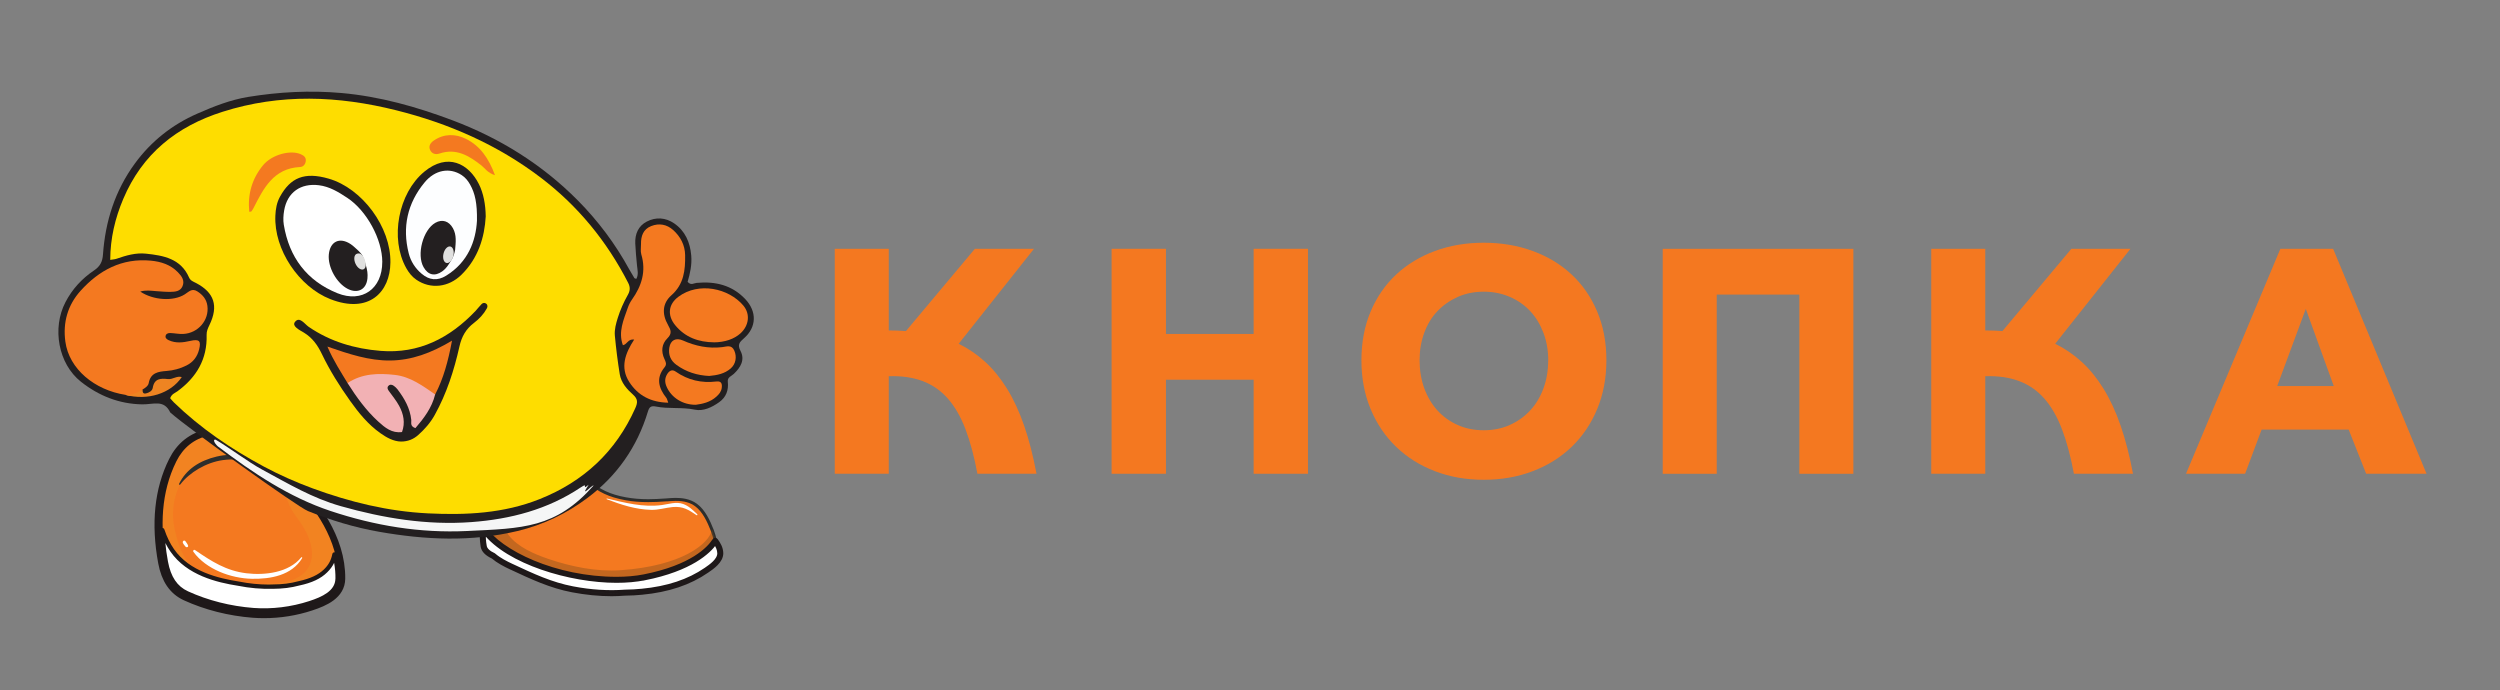 <?xml version="1.0" encoding="UTF-8"?>
<svg xmlns="http://www.w3.org/2000/svg" version="1.1" viewBox="0 0 841.89 232.49">
  <rect x="0" y="0" width="841.89" height="232.49" fill="#808080" stroke="none"/>
  <defs>
    <style>
      .cls-1 {
        fill: #ee8422;
      }

      .cls-2, .cls-3, .cls-4 {
        fill: #2d2e2d;
      }

      .cls-5 {
        fill: #231f20;
      }

      .cls-6 {
        fill: #fedd00;
      }

      .cls-7 {
        fill: #e0e0df;
      }

      .cls-8 {
        fill: #7b4c1f;
        mix-blend-mode: multiply;
        opacity: .4;
      }

      .cls-9 {
        isolation: isolate;
      }

      .cls-10 {
        fill: #fdfeff;
      }

      .cls-11 {
        fill: #fff;
      }

      .cls-3, .cls-4 {
        stroke: #1e1819;
        stroke-miterlimit: 10;
      }

      .cls-12 {
        fill: #f47920;
      }

      .cls-13 {
        fill: #1e1819;
      }

      .cls-4 {
        stroke-width: 4px;
      }

      .cls-14 {
        fill: #f28321;
      }

      .cls-15 {
        fill: #f47820;
      }

      .cls-16 {
        fill: #f5f6f6;
      }

      .cls-17 {
        fill: #f2b1b4;
      }
    </style>
  </defs>
  <!-- Generator: Adobe Illustrator 28.7.1, SVG Export Plug-In . SVG Version: 1.2.0 Build 142)  -->
  <g class="cls-9">
    <g id="Layer_1">
      <g>
        <path class="cls-15" d="M281.11,159.54v-75.76h18.19v27.5c1,0,1.98.02,2.94.05.96.04,1.91.09,2.84.16l23.22-27.71h19.9l-25.36,31.99c3.21,1.57,6.17,3.58,8.88,6.05,2.71,2.46,5.17,5.48,7.38,9.04,2.21,3.57,4.14,7.72,5.78,12.47,1.64,4.74,3.03,10.15,4.17,16.21h-19.9c-1.07-5.78-2.41-10.77-4.01-14.98-1.6-4.21-3.58-7.65-5.94-10.33-2.35-2.68-5.17-4.64-8.45-5.88-3.28-1.25-7.1-1.8-11.45-1.66v32.85h-18.19Z"/>
        <path class="cls-15" d="M422.17,159.54v-31.67h-29.53v31.67h-18.3v-75.76h18.3v28.68h29.53v-28.68h18.3v75.76h-18.3Z"/>
        <path class="cls-15" d="M540.96,121.34c0,5.99-1.04,11.47-3.1,16.42-2.07,4.96-4.94,9.2-8.61,12.73-3.68,3.53-8.04,6.26-13.11,8.19-5.07,1.93-10.56,2.89-16.48,2.89s-11.4-.96-16.43-2.89c-5.03-1.93-9.38-4.65-13.05-8.19-3.68-3.53-6.55-7.77-8.61-12.73-2.07-4.96-3.1-10.43-3.1-16.42s1.03-11.54,3.1-16.43c2.07-4.89,4.94-9.04,8.61-12.47,3.67-3.42,8.03-6.06,13.05-7.92,5.03-1.85,10.5-2.78,16.43-2.78s11.41.93,16.48,2.78c5.07,1.86,9.43,4.49,13.11,7.92,3.67,3.42,6.54,7.58,8.61,12.47,2.07,4.89,3.1,10.36,3.1,16.43ZM521.38,121.34c0-3.28-.53-6.35-1.6-9.2-1.07-2.85-2.55-5.3-4.44-7.33-1.89-2.03-4.17-3.64-6.85-4.81s-5.62-1.77-8.83-1.77-6.14.59-8.77,1.77c-2.64,1.18-4.92,2.78-6.85,4.81-1.93,2.03-3.41,4.48-4.44,7.33-1.04,2.85-1.55,5.92-1.55,9.2s.53,6.58,1.6,9.47c1.07,2.89,2.55,5.37,4.44,7.44,1.89,2.07,4.15,3.69,6.79,4.87,2.64,1.18,5.56,1.77,8.77,1.77s6.14-.59,8.77-1.77,4.92-2.8,6.85-4.87c1.93-2.07,3.42-4.55,4.49-7.44,1.07-2.89,1.6-6.04,1.6-9.47Z"/>
        <path class="cls-15" d="M624.13,83.79v75.76h-18.19v-60.35h-27.82v60.35h-18.19v-75.76h64.2Z"/>
        <path class="cls-15" d="M650.36,159.54v-75.76h18.19v27.5c1,0,1.98.02,2.94.05.96.04,1.91.09,2.84.16l23.22-27.71h19.9l-25.36,31.99c3.21,1.57,6.17,3.58,8.88,6.05,2.71,2.46,5.17,5.48,7.38,9.04,2.21,3.57,4.14,7.72,5.78,12.47,1.64,4.74,3.03,10.15,4.17,16.21h-19.9c-1.07-5.78-2.41-10.77-4.01-14.98-1.61-4.21-3.58-7.65-5.94-10.33-2.35-2.68-5.17-4.64-8.45-5.88-3.28-1.25-7.1-1.8-11.45-1.66v32.85h-18.19Z"/>
        <path class="cls-15" d="M756.05,159.54h-19.9l31.78-75.76h17.76l31.46,75.76h-20.33l-5.89-14.87h-29.32l-5.56,14.87ZM766.86,130.01h19.05l-9.42-26-9.63,26Z"/>
      </g>
      <g>
        <path class="cls-12" d="M54.57,188.75c.85,4.56,2.76,8.52,7.18,10.56,6.95,3.17,14.68,5.08,22.3,5.64,6.39.49,12.96-.32,19.07-2.32,3.89-1.28,9.26-3.38,9.32-8.23.15-12.58-7.61-23.39-15.88-32.25-1.13-1.23-2.68-2.66-2.89-4.41-.2-1.62.09-3.46-.35-5.04-.56-1.91-1.58-3.62-3.2-4.85-3.44-2.63-7.14-2.98-11.05-2.39-.36,0-.73,0-1.11.03-3,.22-6.11.42-9.02,1.09-4.99,1.11-8.64,4.1-10.93,8.69-5.21,10.46-5.51,22.2-3.43,33.49Z"/>
        <path class="cls-4" d="M85.26,206.04c-7.87-.61-15.65-2.57-22.51-5.71-4.02-1.85-6.47-5.43-7.5-10.98-2.41-13.01-1.24-24.39,3.48-33.85,2.39-4.83,6.19-7.86,11.31-8.99,2.89-.66,5.96-.89,8.92-1.08h.18c.31-.05.58-.05.89-.05h.18c1.11-.13,2.14-.23,3.13-.23,3.2,0,5.94.9,8.38,2.76,1.59,1.2,2.76,2.98,3.39,5.13.29,1.04.29,2.13.29,3.2,0,.67,0,1.32.08,1.94.16,1.36,1.32,2.56,2.34,3.62l.42.44c6.95,7.5,16.19,19,16.02,32.65-.06,4.96-4.96,7.22-9.73,8.78-5.07,1.67-10.32,2.5-15.61,2.5h0c-1.23,0-2.48-.04-3.67-.13ZM80.29,146.54h-.25c-.28,0-.54.03-.81.04h-.19c-2.9.22-5.93.43-8.74,1.04-4.74,1.08-8.29,3.89-10.52,8.4-4.6,9.23-5.74,20.38-3.38,33.13.97,5.22,3.14,8.44,6.84,10.13,6.74,3.08,14.39,5.02,22.11,5.61,1.17.06,2.39.13,3.58.13h0c5.17,0,10.3-.81,15.26-2.44,4.38-1.43,8.86-3.47,8.92-7.7.16-13.23-8.9-24.51-15.72-31.83l-.41-.44c-1.13-1.18-2.43-2.56-2.65-4.29-.07-.68-.07-1.39-.07-2.06,0-1.04,0-1.99-.26-2.88-.55-1.95-1.55-3.47-2.97-4.55-2.22-1.7-4.73-2.52-7.68-2.52-.92,0-1.89.09-3.06.24Z"/>
        <path class="cls-14" d="M55.95,188.83c.85,4.56,2.76,8.52,7.18,10.56,6.95,3.17,14.68,5.08,22.3,5.64,6.39.49,12.96-.32,19.07-2.32,3.89-1.28,9.26-3.38,9.32-8.23.15-12.58-7.61-23.39-15.88-32.25-1.13-1.23-2.68-2.66-2.89-4.41-.2-1.62.09-3.46-.35-5.04-.56-1.91-1.58-3.62-3.2-4.85-3.44-2.63-7.14-2.98-11.05-2.39-.36,0-.73,0-1.11.03-3,.22-6.11.42-9.02,1.09-4.99,1.11-8.64,4.1-10.93,8.69-5.21,10.46-5.51,22.2-3.43,33.49ZM64.61,157.84c7.76-6.92,23.56-6.12,29.16,3.14,2.34,3.85,2.66,8.45,5.41,12.18,2.44,3.34,4.71,6.55,5.6,10.63.89,4.12-.27,8.03-3.87,10.33-2.98,1.91-6.88,2.52-10.94,2.32-7.39,1.84-16.18-.73-22.72-4.03-.26-.1-.49-.24-.73-.37-.2-.11-.39-.22-.58-.32-.11-.04-.2-.13-.26-.22-4.22-2.91-5.89-8.74-6.92-13.6-1.49-6.89.45-15.27,5.86-20.07Z"/>
        <path class="cls-11" d="M58.01,185.36c4.98,7.16,13.98,9.88,22.27,11.2,3.86.77,7.76,1.11,11.63.99,2.95-.01,5.9-.3,8.66-1.08,3.33-.7,6.68-1.86,9.09-4.23,1.82-1.8,2.6-3.55,3-5.52.68,2.63,1.07,5.36,1.03,8.18-.05,4.85-5.42,6.95-9.32,8.23-6.1,2-12.68,2.81-19.07,2.32-7.61-.56-15.34-2.47-22.3-5.64-4.43-2.04-6.33-6-7.18-10.56-.65-3.56-1.07-7.14-1.17-10.75.81,2.47,1.91,4.79,3.36,6.86Z"/>
        <path class="cls-13" d="M113.34,186.53c-.06-.34-.35-.56-.72-.55-.34,0-.63.24-.7.58-.42,2.1-1.25,3.64-2.79,5.16-1.94,1.89-4.71,3.17-8.73,4.03-2.51.7-5.37,1.06-8.51,1.06-.5.04-.99.04-1.46.04-3.23,0-6.6-.34-10.01-1.02-6.85-1.07-16.56-3.35-21.81-10.88-1.31-1.87-2.41-4.11-3.26-6.66-.11-.34-.47-.56-.83-.51-.36.06-.63.39-.61.75.09,3.39.49,7.05,1.19,10.85,1.04,5.59,3.52,9.22,7.59,11.09,6.83,3.13,14.64,5.11,22.56,5.73h0c1.14.08,2.37.13,3.68.13,5.36,0,10.63-.84,15.66-2.5,4.83-1.58,9.77-3.87,9.83-8.92.03-2.75-.32-5.49-1.08-8.38ZM112.95,194.87c-.06,4.14-4.49,6.14-8.81,7.55-6.06,1.98-12.55,2.77-18.78,2.31-7.71-.59-15.34-2.53-22.05-5.6-3.65-1.67-5.79-4.86-6.75-10.02-.41-2.24-.7-4.29-.88-6.25.5.99,1.08,1.97,1.73,2.91,5.54,7.98,15.65,10.39,22.77,11.5,3.87.78,7.83,1.12,11.74,1.02,3.21-.01,6.19-.38,8.85-1.11,4.28-.91,7.27-2.32,9.41-4.44,1.04-1.02,1.79-2.05,2.34-3.2.32,1.84.47,3.59.44,5.32Z"/>
        <path class="cls-2" d="M73.03,153.74c2.94-.72,6.35-.77,9.3-.09,4.05.94,6.77,2.8,9.92,5.15.15.14.06.41-.16.32-2.55-.95-4.72-2.44-7.26-3.38-3.1-1.1-6.55-1.23-9.82-.79-5.52.76-11.23,4.14-14.32,8.22-.15.2-.52,0-.41-.19,2.43-4.96,6.88-7.84,12.75-9.25Z"/>
        <path class="cls-12" d="M162.89,183.99c.26,1.5,1.81,2.53,3.27,3.23,1.79,1.53,4.17,2.72,5.96,3.57,6.74,3.14,13.33,6.26,20.69,7.66,5.78,1.1,11.77,1.57,17.69,1.12,1.91-.03,3.8-.12,5.68-.31,7.74-.73,15.25-2.78,21.73-7.25,1.77-1.21,4.68-3.23,4.65-5.7-.01-1.61-.77-2.93-1.71-4.17-.18-1.23-.54-2.43-.97-3.55-1.17-2.99-2.79-6.55-5.46-8.52-2.91-2.17-6.45-2.02-9.92-1.77-4.62.35-9.22.47-13.81-.36-4.66-.84-8.88-2.48-12.36-5.75-2.17-2.06-5.43-3.58-8.53-2.74-4.56,1.26-10.16,4.73-12.25,9.4-1.13-.3-2.21-.74-3.13-1.53-2.15-1.82-2.76-3.57-2.97-6.31-.08-.89-.33-1.58-.91-2.24-1.09-1.24-3.54-.44-4.74.12-1.61.75-2.47,2.92-2.64,4.55-.36,3.65-.23,7.43-.42,11.12-.17,3.12-.4,6.33.14,9.42Z"/>
        <path class="cls-2" d="M192.72,198.97c-7.32-1.4-13.72-4.39-20.51-7.57l-.3-.13c-1.86-.87-4.2-2.07-6.03-3.62-2.09-.98-3.25-2.17-3.51-3.57-.49-2.89-.32-5.86-.2-8.76l.06-.76c.06-1.42.1-2.87.11-4.29.05-2.25.09-4.58.31-6.85.2-1.89,1.18-4.16,2.93-4.98.55-.26,1.92-.79,3.23-.79.92,0,1.63.27,2.11.82.63.74.94,1.48,1.02,2.54.2,2.48.71,4.16,2.8,5.95.65.56,1.47.98,2.53,1.31,2.3-4.66,7.82-8,12.37-9.28,2.88-.8,6.32.32,9.04,2.85,3.06,2.91,6.92,4.7,12.1,5.63,2.29.42,4.75.64,7.5.64,1.83,0,3.79-.1,6.17-.27.99-.09,2.06-.17,3.11-.17,1.92,0,4.73.21,7.16,2,2.73,2.01,4.38,5.57,5.63,8.77.48,1.23.81,2.4.97,3.52.86,1.19,1.72,2.61,1.75,4.36.01,2.78-3.05,4.9-4.9,6.14-5.92,4.09-13.11,6.5-21.95,7.34-1.79.19-3.66.28-5.71.31-1.47.1-3,.19-4.52.19h0c-4.29,0-8.77-.45-13.28-1.31ZM224.56,168.82c-2.43.19-4.41.27-6.26.27-2.82,0-5.32-.19-7.69-.64-5.39-.97-9.39-2.84-12.63-5.89-2.44-2.27-5.53-3.3-8.04-2.61-4.32,1.23-9.89,4.57-11.92,9.12l-.18.39-.41-.13c-1.43-.36-2.47-.87-3.34-1.6-2.36-2.01-2.94-3.97-3.15-6.66-.07-.84-.29-1.39-.77-1.93-.29-.34-.74-.48-1.35-.48-1.13,0-2.43.56-2.8.73-1.38.61-2.19,2.59-2.34,4.13-.23,2.24-.26,4.54-.31,6.78-.02,1.42-.05,2.87-.11,4.33l-.05.76c-.15,2.84-.31,5.76.2,8.53.17,1.04,1.16,2.01,2.96,2.84l.12.1c1.73,1.48,4.03,2.64,5.85,3.49l.29.13c6.72,3.15,13.08,6.12,20.27,7.48,6.04,1.16,11.93,1.54,17.58,1.12,2.05-.03,3.9-.13,5.65-.31,8.68-.83,15.7-3.16,21.48-7.13,1.67-1.15,4.46-3.08,4.43-5.31-.02-1.51-.77-2.76-1.6-3.87l-.08-.1-.02-.13c-.16-1.07-.49-2.24-.95-3.42-1.2-3.06-2.75-6.43-5.28-8.31-1.69-1.24-3.7-1.82-6.55-1.82-1,0-2.05.09-3.02.17Z"/>
        <path class="cls-8" d="M162.75,174.58c.19-3.69.06-7.47.42-11.12.17-1.63,1.03-3.8,2.64-4.55,1.2-.56,3.65-1.36,4.74-.12.58.66.82,1.34.91,2.24.21,2.74.82,4.48,2.97,6.31.92.79,2,1.23,3.13,1.53,2.09-4.67,7.69-8.14,12.25-9.4,1.6-.42,3.23-.23,4.73.34-2.8-.39-5.46.13-7.61,2.82-1.5,1.89-2.47,3.97-3.34,6.21-1.42,3.65-3.87,10.21-8.74,8.93-1.79-.48-2.38-3.2-3.76-1.69-.97,1.08-.65,3.01.16,4.08,3.04,4.04,8.78,6.49,13.42,8.06,7.66,2.61,16.23,4.36,24.27,3.8,20.71-1.43,29.9-8.89,30.84-13.66.04.09.07.17.11.25.42,1.12.79,2.31.97,3.55.94,1.24,1.7,2.56,1.71,4.17.03,2.47-2.88,4.49-4.65,5.7-6.48,4.46-13.99,6.52-21.73,7.25-1.88.19-3.77.28-5.68.31-5.92.45-11.91-.02-17.69-1.12-7.36-1.4-13.96-4.52-20.69-7.66-1.79-.85-4.17-2.04-5.96-3.57-1.46-.7-3.01-1.73-3.27-3.23-.54-3.09-.31-6.3-.14-9.42Z"/>
        <path class="cls-11" d="M216.94,194.44c20.28-4.05,23.88-12.58,23.91-12.3.94,1.24,1.7,2.56,1.71,4.17.03,2.47-2.88,4.49-4.65,5.7-6.48,4.46-13.99,6.52-21.73,7.25-1.88.19-3.77.28-5.68.31-5.92.45-11.91-.02-17.69-1.12-7.36-1.4-13.96-4.52-20.69-7.66-1.79-.85-4.17-2.04-5.96-3.57-1.46-.7-3.01-1.73-3.27-3.23-.35-2.06-.37-4.15-.29-6.24,8.05,12.32,36.71,20.16,54.34,16.68Z"/>
        <path class="cls-3" d="M192.72,198.97c-7.32-1.4-13.72-4.39-20.51-7.57l-.3-.13c-1.86-.87-4.2-2.07-6.03-3.62-2.09-.98-3.25-2.17-3.51-3.57-.37-2.24-.36-4.46-.29-6.34,0-.22.16-.42.37-.46.21-.08.44.01.58.19,5.41,8.33,24.01,17.28,44.59,17.28,3.34,0,6.44-.28,9.2-.82,16.25-3.21,21.81-9.38,23.46-11.9.14-.23.29-.41.56-.41.17,0,.32.08.42.22.89,1.2,1.78,2.66,1.81,4.46.01,2.78-3.05,4.9-4.9,6.14-5.92,4.09-13.11,6.5-21.95,7.34-1.79.19-3.66.28-5.71.31-1.48.1-3,.19-4.52.19-4.29,0-8.77-.45-13.28-1.31ZM217.03,194.93c-2.82.55-5.98.84-9.4.84-15.65,0-36.59-6.25-44.56-16.47,0,1.44.05,3.04.35,4.61.17,1.04,1.16,2.01,2.96,2.84.04.03.07.06.12.1,1.73,1.48,4.03,2.64,5.85,3.49l.29.13c6.72,3.15,13.08,6.12,20.27,7.48,6.04,1.16,11.93,1.54,17.58,1.12,2.05-.03,3.9-.13,5.65-.31,8.68-.83,15.7-3.16,21.48-7.13,1.67-1.15,4.46-3.08,4.43-5.31-.02-1.25-.55-2.33-1.2-3.29-2.01,2.82-8.04,8.78-23.82,11.91Z"/>
        <path class="cls-5" d="M57.36,138.95c-2.16-4.54-5.62-2.71-9.49-2.78-7.78-.13-14.64-2.89-20.63-7.63-7.63-6.05-9.77-18.06-5.18-26.82,2.3-4.4,5.55-7.93,9.61-10.65,2.04-1.37,2.84-2.93,3.01-5.37.78-11.18,4.08-21.56,10.76-30.67,5.47-7.46,12.53-13.05,21.04-16.78,5.51-2.42,11.13-4.64,17.07-5.61,10.41-1.69,20.84-2.26,31.45-1.32,13,1.16,25.33,4.66,37.37,9.19,15.92,5.99,30.18,14.84,42.21,26.98,6.83,6.89,12.62,14.62,17.29,23.16.56,1.02,1.16,2.01,1.76,3,.06.09.24.1.65.26.83-1.47.38-3,.24-4.51-.24-2.48-.49-4.95-.59-7.44-.12-3.16,1.01-5.86,3.88-7.35,3.08-1.6,6.34-1.35,9.18.58,3.75,2.56,5.41,6.43,5.79,10.86.27,3.09-.4,6.09-1.22,8.84,1.11,1.35,2.09.45,3.03.37,6.29-.58,11.93.73,16.43,5.51,3.87,4.12,3.82,9.38-.47,13.13-1.52,1.32-2.28,2.15-1.2,4.22,1.62,3.1.02,5.62-2.24,7.79-.8.77-2.19,1.11-2.02,2.61.33,2.86-.57,5.26-2.91,6.92-2.44,1.73-5.31,3.12-8.21,2.51-4.36-.92-8.79-.18-13.08-1.05-1.74-.35-2.26.21-2.73,1.77-3.6,11.87-10.42,21.6-20.31,28.99-7.06,5.28-14.85,9.07-23.59,11.16-15.59,3.72-31.02,2.99-46.62.25-8.29-1.46-16.21-3.87-23.95-6.98-3.48-1.4-40.04-27.59-46.33-33.17Z"/>
        <path class="cls-6" d="M57.3,134.1c.54-1.46,1.63-1.73,2.42-2.31,6.44-4.71,10.11-10.85,9.86-19.01-.04-1.24.42-2.23.94-3.3,3.13-6.43,1.66-10.98-4.56-14.2-.91-.47-1.82-.75-2.3-1.84-2.79-6.36-8.6-7.4-14.54-8.02-3.41-.36-6.67.61-9.88,1.72-.54.19-1.14.21-2.12.38.02-7.28,1.65-14.05,4.38-20.52,6.4-15.14,17.94-24.44,33.46-29.36,19.48-6.19,38.88-5.39,58.47-.5,17.7,4.42,34.07,11.6,48.59,22.62,12.54,9.51,22.33,21.45,29.52,35.5.77,1.5.65,2.7-.14,4.08-1.37,2.42-2.5,4.97-3.34,7.63-.62,1.96-1.19,4-1.01,6.03.41,4.36.95,8.71,1.65,13.02.47,2.87,2.41,5.04,4.48,6.88,1.65,1.47,1.6,2.67.76,4.54-6.54,14.66-17.39,24.73-32.22,30.64-12.11,4.82-24.76,5.43-37.58,4.8-13.44-.66-26.35-3.82-38.89-8.43-5.62-2.07-11.15-4.52-16.43-7.35-10.99-5.9-21.28-12.88-30.29-21.61-.42-.4-.77-.87-1.25-1.41Z"/>
        <path class="cls-12" d="M42.25,132.97c-10.4-1.62-18.98-8.68-20.24-17.92-.89-6.56.84-12.36,5.11-17.11,6.24-6.94,13.96-11.09,23.7-10.16,3.43.33,6.61,1.35,9.09,3.9,1.26,1.3,2.36,2.77,1.56,4.69-.74,1.77-2.49,1.9-4.11,1.92-1.61.02-3.21-.14-4.82-.25-1.7-.12-3.4-.42-5.31.15,4.37,2.94,11.14,3.37,14.97.95,1.36-.86,2.42-2.19,4.25-1.02,1.83,1.17,3.09,2.67,3.39,4.87.65,4.79-3.11,9.23-8.15,9.47-1.45.07-2.91-.26-4.37-.31-.74-.02-1.52.26-1.58,1.15-.04.61.51,1,1.06,1.26,2.4,1.12,4.83.8,7.29.24,3.04-.69,3.7-.02,2.94,2.96-.61,2.39-1.99,4.2-4.24,5.32-2.12,1.06-4.34,1.67-6.73,1.85-2.71.2-5.35.58-5.98,4.07-.17.96-1.17,1.65-2.08,2.17-1.47,2.06-3.39,2.65-5.77,1.8Z"/>
        <path class="cls-12" d="M225.03,135.61c-5.79-.11-10.16-2.38-13.11-6.95-3.18-4.92-1.37-9.7,1.64-14.31-2.12-.3-2.33,1.65-3.8,1.9-1.63-4.49.24-8.52,1.65-12.59.33-.96.8-1.9,1.38-2.73,3.29-4.63,4.87-9.57,3.17-15.26-.32-1.08-.08-2.33-.1-3.5-.04-2.69.75-4.98,3.44-6.04,2.67-1.05,5.24-.58,7.37,1.32,2.49,2.23,3.99,5.07,4.05,8.46.08,5.03-.39,9.78-4.62,13.53-3.05,2.7-3.25,6.29-1.14,10,.96,1.7,1.45,2.85-.23,4.51-1.91,1.89-2.16,4.4-.99,6.92.43.93.91,1.79.06,2.81-2.97,3.6-2.02,7.01.6,10.32.25.32.31.78.63,1.6Z"/>
        <path class="cls-12" d="M240.47,115.28c-5.2-.05-9.74-1.65-13.12-5.8-2.68-3.31-2.31-7,1.1-9.54,6.87-5.11,16.91-2.86,21.82,2.89,2.49,2.92,1.95,6.82-.9,9.42-2.12,1.93-5.26,3-8.91,3.04Z"/>
        <path class="cls-16" d="M199.9,163.51c-12.74,14.41-23.88,14.42-42.69,15.31-15.75.75-30.95-1.77-45.89-6.74-14.01-4.66-26.15-12.84-37.96-21.76-1.29-1.19-1.72-2.47-.75-2.26,4.42,2.58,11.11,7.62,15.64,10.06,8.96,4.83,16.83,9.58,26.55,12.34,14.31,4.05,28.96,6.46,43.91,5.36,13.18-.97,25.76-4.24,36.9-11.71,2.91-1.95-.1,1.34,2.63-.87-3.27,5.03,1.17-.06,1.64.26Z"/>
        <path class="cls-12" d="M238.87,126.61c-4.12-.19-7.82-1.36-11.1-3.76-1.94-1.42-2.75-3.38-2.38-5.75.4-2.56,2.23-3.5,4.62-2.43,4.21,1.88,8.58,2.78,13.19,2.23,1.55-.18,3.17-.93,4.09,1.19.9,2.09.5,4.47-1.2,5.97-2.08,1.83-4.66,2.3-7.22,2.54Z"/>
        <path class="cls-12" d="M234.32,136.31c-4.44.04-8.21-2.42-9.81-6.02-.66-1.47-.69-2.83.1-4.19.66-1.14,1.64-1.86,2.89-.99,4.16,2.92,8.75,3.96,13.76,3.36,1.71-.2,1.96.81,1.79,2.17-.16,1.24-.91,2.13-1.8,2.93-2.06,1.87-4.61,2.44-6.93,2.74Z"/>
        <path class="cls-1" d="M42.25,132.97c2.16.17,3.99-.74,5.77-1.8-.04.81.11,1.55,1.14,1.31,1.02-.24,2.11-.83,2.28-1.86.52-3.2,2.68-3.25,5.12-2.96,1.58.18,2.97-1.19,4.66-.68-3.75,5.57-11.54,8-18.96,6Z"/>
        <path class="cls-5" d="M135.05,148.7c-2.54-.06-4.82-1.31-7-2.86-4.12-2.93-7.26-6.8-10.14-10.84-3.56-5-6.85-10.21-9.51-15.76-1.42-2.97-3.17-5.47-6.08-7.24-1.32-.8-4.11-2.11-3.01-3.56,1.55-2.04,3.27.68,4.62,1.61,7.34,5.03,15.57,7.41,24.26,8.11,12.89,1.04,23.28-4.32,31.97-13.47.7-.74,1.3-1.58,2.03-2.3.42-.41,1.03-.55,1.56-.11.55.46.46,1.1.18,1.6-1.07,1.95-2.58,3.54-4.34,4.88-2.68,2.02-4.13,4.59-4.88,7.96-1.79,8-4.3,15.79-8.31,23.02-1.45,2.61-3.36,4.79-5.55,6.74-1.56,1.39-3.44,2.21-5.81,2.22Z"/>
        <path class="cls-5" d="M131.47,88.4c-.09,9.96-7.24,17.44-20.26,12.32-10.54-4.14-18.99-16.66-18.48-28.1.1-2.23.46-4.38,1.53-6.33,3.52-6.44,8.22-8.51,16.43-6.13,11.32,3.28,20.96,16.33,20.78,28.24Z"/>
        <path class="cls-5" d="M163.57,72.92c-.4,6.98-2.51,14.01-8.13,19.56-4.4,4.36-10.48,4.97-15.22,1.73-1.49-1.02-2.55-2.38-3.42-3.93-5.56-9.94-2.7-25.23,6.11-32.48,7.82-6.44,14.87-2.76,18.37,4.22,1.49,2.98,2.24,6.74,2.29,10.9Z"/>
        <path class="cls-12" d="M83.94,71.33c-.6-5.91.93-11.18,4.66-15.7,2.95-3.58,9.22-5.22,12.65-3.71,1.02.45,1.82,1.02,1.73,2.22-.08,1.14-.83,2.05-1.9,2.1-8.98.44-12.33,7.18-15.74,13.89-.2.39-.45.74-.72,1.09-.06.08-.26.05-.68.1Z"/>
        <path class="cls-12" d="M166.7,59c-2.54-.8-3.35-2.32-4.59-3.29-4.15-3.25-8.43-5.89-14.06-4.02-1.16.39-2.41.25-3.1-.97-.82-1.46,0-2.61,1.12-3.38,3.47-2.4,7.35-2.31,10.86-.57,4.74,2.35,7.65,6.52,9.76,12.23Z"/>
        <path class="cls-17" d="M146.54,132.83c-1.11,4.53-3.81,8.04-6.65,11.34-1.89-.63-1.3-1.88-1.39-2.75-.41-3.94-2.29-7.19-4.6-10.26-.35-.46-.79-.87-1.25-1.21-.63-.46-1.37-.62-1.93.09-.41.52-.17,1.07.2,1.58,1.19,1.66,2.51,3.25,3.48,5.03,1.5,2.76,2.12,5.73.98,8.84-3.4.49-5.77-1.5-8-3.53-4.13-3.77-7.37-8.28-10.35-12.98.23-1.26,1.06-2.02,2.14-2.59,7.42-3.92,21.44-1.19,26.82,5.24.28.33.4.78.55,1.19Z"/>
        <path class="cls-12" d="M146.54,132.83c-4.19-2.89-8.33-5.99-13.58-6.58-5.54-.62-11.02-.52-15.92,2.75-2.25-3.75-4.68-7.39-6.79-12.29,7.32,2.54,14.08,4.78,21.21,4.69,7.15-.09,13.73-2.48,20.76-6.69-1.31,6.93-2.86,12.71-5.68,18.12Z"/>
        <path class="cls-11" d="M128.73,88.23c.01,8.99-6.75,13.88-15.1,10.51-10.32-4.17-16.25-12.1-18.06-23.05-.26-1.56-.15-3.24.12-4.81,1.04-6.1,5.57-9.27,11.71-8.5,3.63.46,6.6,2.3,9.54,4.24,6.55,4.31,11.79,13.98,11.8,21.61Z"/>
        <path class="cls-10" d="M160.62,74.36c-.38,6.68-2.92,13.89-10.4,18.49-2.92,1.8-5.63,1.51-8.17-.62-2.21-1.84-3.72-4.18-4.41-6.92-2.23-8.82-.45-16.86,5.33-23.86,3.54-4.3,8.45-5.11,12.47-2.51,1.28.83,2.16,1.94,2.88,3.23,1.66,2.98,2.4,6.29,2.3,12.19Z"/>
        <path class="cls-5" d="M123.22,89.38c.45,1.53.67,2.8.52,4.36-.35,3.74-3.25,5.24-6.57,3.58-3.82-1.92-6.84-7.37-6.44-11.62.42-4.41,3.66-5.96,7.39-3.47.96.64,1.76,1.51,2.64,2.27,1.24,1.28,1.5,1.57,2.47,4.88Z"/>
        <path class="cls-5" d="M152.32,87.03c-.96,1.6-1.84,3.26-3.42,4.37-2.48,1.75-4.73,1.24-6.25-1.41-2.43-4.23-.21-12.61,3.97-14.97,2.31-1.3,4.56-.59,5.91,1.84,1.3,2.34.93,4.82.73,7.3q-.28,1.52-.93,2.86Z"/>
        <path class="cls-11" d="M204.41,167.88c6.15,1.43,12.11,3.04,18.48,2.2,2.33-.31,4.78-1.22,7.14-.37,1.97.7,3.29,2.06,4.78,3.47.18.18-.07.46-.26.3-2.69-1.83-4.57-3.04-8.03-2.73-2.46.23-4.74,1.02-7.25.95-5.21-.13-10.08-1.71-14.91-3.57-.13-.05-.12-.3.04-.26Z"/>
        <path class="cls-11" d="M65.7,185.25c5.57,3.81,10.42,6.96,17.28,7.8,6.2.75,14.26-.18,18.44-5.33.17-.22.46.01.34.22-3.51,5.84-10.61,7.09-16.94,6.97-7.06-.14-15.39-3.18-19.67-9.05-.3-.38.1-.91.54-.62Z"/>
        <path class="cls-11" d="M62.46,182.28c.33.47.7.91.88,1.46.17.51-.55.72-.84.37-.33-.39-.71-.81-.91-1.29-.23-.58.47-1.09.87-.54Z"/>
        <ellipse class="cls-7" cx="151" cy="85.78" rx="2.85" ry="1.7" transform="translate(32.15 212.4) rotate(-76.41)"/>
        <path class="cls-7" d="M122.8,87.38c.55,1.48.5,2.91-.36,3.3s-2.08-.45-2.73-1.88-.5-2.91.36-3.3c.43-.2,1.12-.27,1.57.13.86.77.95,1.17,1.16,1.75Z"/>
      </g>
    </g>
  </g>
</svg>
